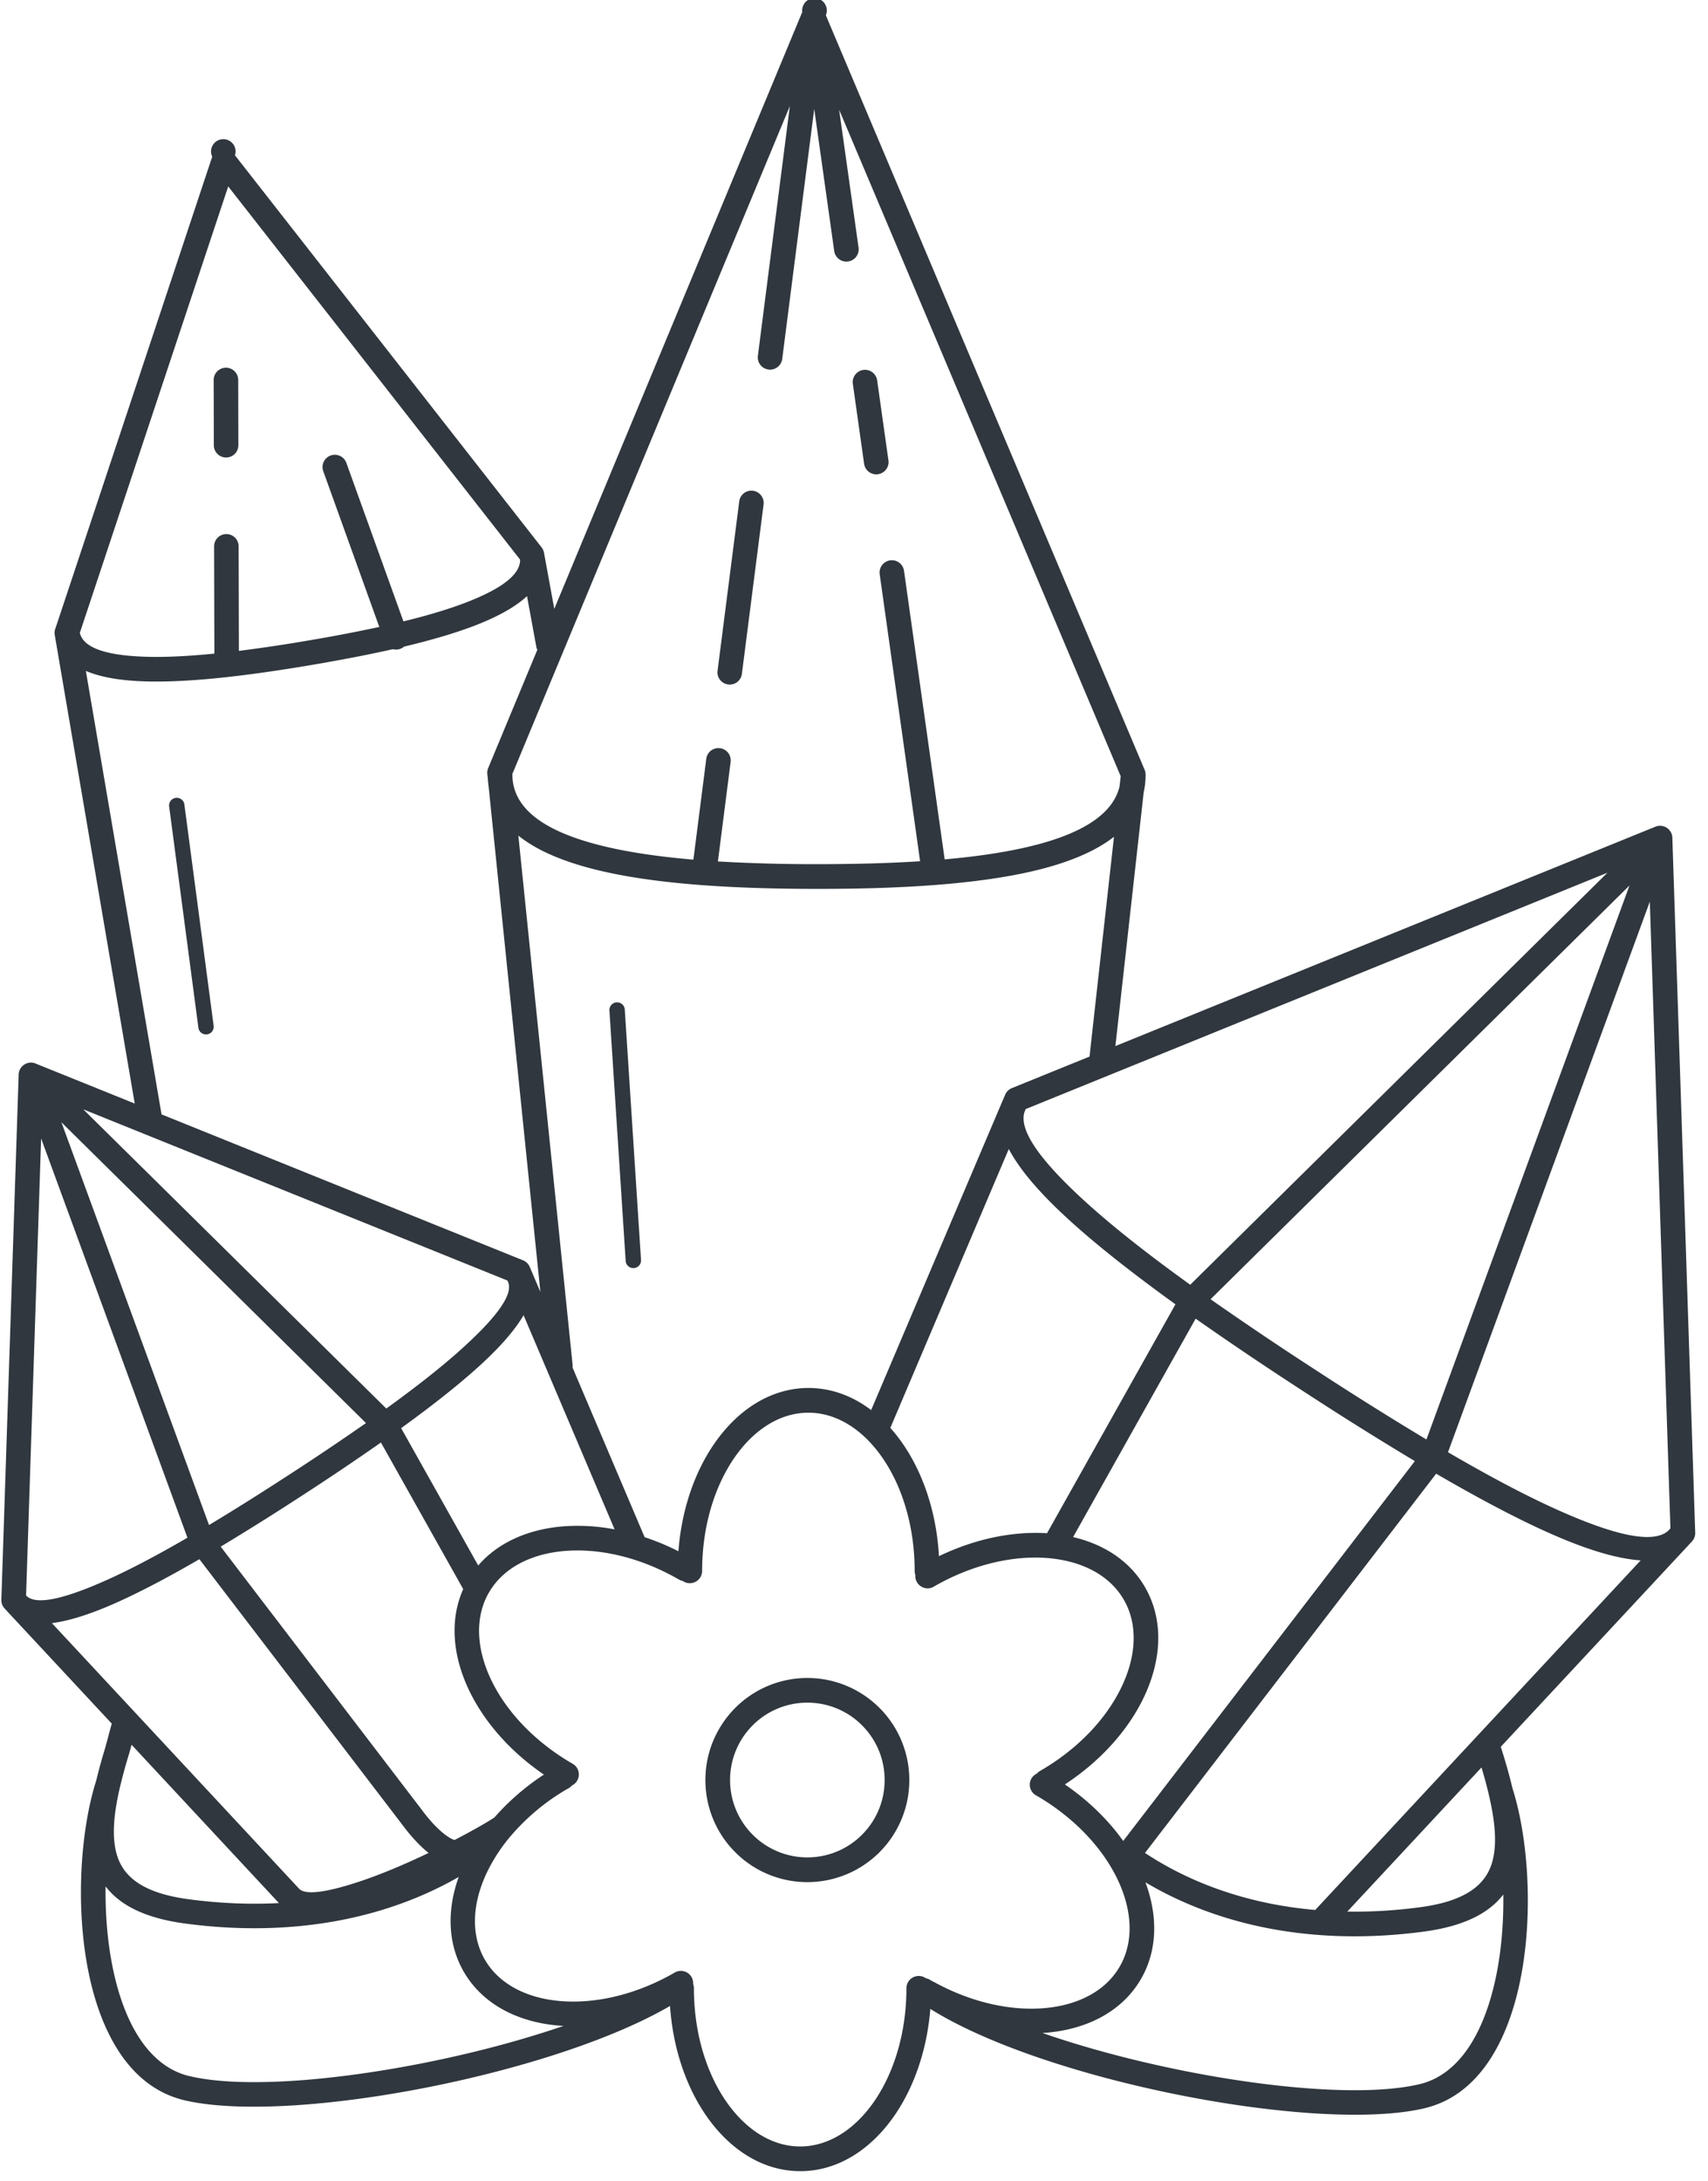 <svg xmlns="http://www.w3.org/2000/svg" fill="none" height="120" width="94"><path fill="#30373E" d="M72.384 105.071l17.911-19.232c-1.36-.088-3.091-.633-5.104-1.535-1.819-.814-3.894-1.92-6.152-3.233l-16.024 20.864c2.07 1.366 4.393 2.28 6.862 2.778.82.165 1.659.285 2.507.358zM33.538 55.568a.424.424 0 0 1 .845-.053l.897 13.82a.424.424 0 0 1-.845.053l-.897-13.82zM9.305 44.334a.424.424 0 0 1 .838-.11l1.615 12.206a.424.424 0 0 1-.365.474.424.424 0 0 1-.474-.365L9.305 44.334zm-2.064 51.65c-.059.219-.113.414-.149.536a28.352 28.352 0 0 0-.484 1.77c-.359 1.52-.472 2.809-.16 3.799.392 1.248 1.556 2.076 3.937 2.393 1.679.224 3.343.296 4.965.21l-8.105-8.705-.004-.002zm17.999 7.275c-1.948 1.116-4.073 1.888-6.31 2.339-2.781.56-5.732.621-8.723.222-2.197-.292-3.59-.994-4.396-2.047-.02 1.493.099 3.031.39 4.461.577 2.836 1.817 5.225 3.95 5.903.08.025.18.052.299.079 2.903.684 8.227.248 13.532-.862 2.434-.509 4.857-1.158 7.03-1.904a6.422 6.422 0 0 1-.276-.019c-2.25-.191-4.15-1.173-5.178-2.903a.691.691 0 0 1-.069-.12c-.857-1.531-.889-3.351-.245-5.151l-.004.002zm11.637 7.092c-3.06 1.783-7.83 3.328-12.623 4.331-5.477 1.145-11.023 1.584-14.114.856a4.497 4.497 0 0 1-.4-.113c-2.682-.854-4.197-3.644-4.866-6.92-.643-3.155-.505-6.788.132-9.502.086-.363.185-.721.298-1.078.136-.575.304-1.175.493-1.798l.167-.618.007-.03c.062-.23.127-.472.18-.658L.485 88.736a1.96 1.96 0 0 1-.09-.097l-.14-.15a.678.678 0 0 1-.179-.517l.95-28.815a.68.68 0 0 1 .444-.659.664.664 0 0 1 .516.021l5.429 2.19-4.402-25.78a.676.676 0 0 1 .044-.378L11.68 8.619a.675.675 0 1 1 1.251-.076l16.86 21.549a.697.697 0 0 1 .148.314l.002.01.004.024.56 3.056L44.153.66A.678.678 0 1 1 45.45.84l17.525 41.464a.676.676 0 0 1 .071.304h.002c0 .34-.035.665-.104.971l-1.558 13.968 29.723-12.07a.679.679 0 0 1 .93.653l1.256 38.152a.678.678 0 0 1-.178.516l-.19.203a2.012 2.012 0 0 1-.112.122L82.596 96.094c.252.793.47 1.55.64 2.27.113.356.211.719.297 1.082.638 2.714.776 6.347.132 9.501-.668 3.279-2.184 6.068-4.865 6.92a6.03 6.03 0 0 1-.4.113c-3.092.728-8.636.29-14.115-.855-5.04-1.053-10.057-2.71-13.085-4.611-.183 2.282-.908 4.334-1.988 5.888-1.306 1.877-3.131 3.039-5.169 3.039-2.037 0-3.863-1.162-5.168-3.039-1.105-1.59-1.839-3.702-2-6.047l.002-.004zm26.161-6.805c.692 1.857.667 3.744-.241 5.318-1.019 1.766-2.937 2.768-5.213 2.961-.07.006-.138.011-.21.015 2.216.77 4.696 1.437 7.19 1.959 5.305 1.11 10.63 1.544 13.532.862a4.41 4.41 0 0 0 .3-.08c2.13-.677 3.37-3.068 3.949-5.902.291-1.431.41-2.966.39-4.459-.805 1.05-2.197 1.753-4.398 2.045-2.99.398-5.942.337-8.724-.223-2.339-.472-4.554-1.294-6.573-2.491l-.002-.005zm18.496-6.313l-7.385 7.928c1.319.021 2.66-.06 4.012-.241 2.463-.327 3.624-1.208 3.978-2.536.258-.969.14-2.202-.199-3.645-.006-.021-.01-.044-.014-.065-.11-.46-.241-.94-.39-1.44l-.002-.001zm-30.13 11.802c.026.013.051.026.074.04 2.027 1.097 4.155 1.553 5.993 1.397 1.842-.155 3.372-.931 4.154-2.288.784-1.357.69-3.071-.098-4.747-.822-1.751-2.392-3.448-4.513-4.673l-.009-.004a.674.674 0 0 1 .06-1.192.68.68 0 0 1 .177-.146c2.12-1.223 3.687-2.92 4.509-4.674.78-1.66.88-3.362.115-4.715l-.019-.03c-.781-1.356-2.314-2.13-4.154-2.288-1.918-.161-4.152.34-6.257 1.544a.677.677 0 0 1-1.059-.61.692.692 0 0 1-.039-.231c0-2.45-.683-4.656-1.79-6.246-1.056-1.517-2.49-2.456-4.058-2.456-1.566 0-3.002.937-4.058 2.456-1.105 1.59-1.79 3.796-1.79 6.246a.677.677 0 0 1-1.067.554.728.728 0 0 1-.21-.078c-2.117-1.223-4.372-1.735-6.303-1.57-1.823.154-3.343.916-4.133 2.25a.715.715 0 0 1-.05.086c-.753 1.35-.65 3.043.126 4.698.817 1.741 2.372 3.427 4.473 4.65a.677.677 0 0 1-.008 1.22.64.64 0 0 1-.234.177 12.045 12.045 0 0 0-3.104 2.57 9.359 9.359 0 0 0-1.354 2.074c-.786 1.676-.88 3.39-.098 4.749.782 1.355 2.312 2.129 4.154 2.284 1.93.164 4.184-.346 6.299-1.567.012-.008.025-.014.04-.021a.675.675 0 0 1 .974.651.674.674 0 0 1 .042.234c0 2.45.684 4.657 1.79 6.247 1.057 1.516 2.49 2.456 4.058 2.456 1.566 0 3.002-.938 4.058-2.456 1.105-1.59 1.79-3.797 1.79-6.247a.677.677 0 0 1 1.067-.553c.071.014.143.04.21.077.08.047.157.091.237.135l.006-.003zm-6.97-16.725c1.548 0 2.95.63 3.967 1.644a5.603 5.603 0 0 1 1.643 3.971 5.609 5.609 0 0 1-5.61 5.615 5.6 5.6 0 0 1-3.968-1.644 5.601 5.601 0 0 1-1.644-3.971c0-1.55.629-2.953 1.643-3.97a5.595 5.595 0 0 1 3.968-1.645zm3.007 2.603a4.241 4.241 0 0 0-3.008-1.246 4.237 4.237 0 0 0-3.008 1.246 4.246 4.246 0 0 0-1.245 3.01c0 1.177.476 2.24 1.245 3.01a4.24 4.24 0 0 0 3.008 1.246 4.237 4.237 0 0 0 3.008-1.246 4.247 4.247 0 0 0 1.245-3.01c0-1.177-.475-2.24-1.245-3.01zm14.375 6.362l16.05-20.896a188.56 188.56 0 0 1-6.154-3.855 195.17 195.17 0 0 1-5.91-3.981l-6.744 12.015c1.72.402 3.137 1.331 3.963 2.764.009.015.017.03.023.044.994 1.758.895 3.901-.067 5.953-.84 1.793-2.351 3.524-4.372 4.847 1.31.896 2.396 1.966 3.211 3.109zm-4.194-16.927l7.07-12.596c-2.184-1.573-4.1-3.066-5.63-4.438-1.673-1.498-2.9-2.88-3.543-4.105L49 78.55c.234.263.456.546.666.846 1.132 1.625 1.874 3.8 2.01 6.212 2.015-.969 4.098-1.38 5.949-1.26h-.002zm-9.678-6.775l7.206-16.954c.017-.047.038-.09.06-.137l.11-.26a.672.672 0 0 1 .37-.363l4.277-1.736.023-.235h-.002l1.32-11.855c-.94.738-2.234 1.3-3.804 1.724-3.194.858-7.59 1.143-12.49 1.143-4.899 0-9.328-.283-12.556-1.143-1.632-.434-2.97-1.018-3.93-1.787l2.985 29.113a.604.604 0 0 1-.002.151l3.966 9.33c.622.205 1.245.463 1.86.774.173-2.303.902-4.378 1.99-5.942 1.306-1.878 3.132-3.04 5.17-3.04 1.253 0 2.426.44 3.447 1.215v.002zm-14.12 6.56l-5.008-11.78c-.522.893-1.413 1.879-2.591 2.934-1.134 1.015-2.543 2.118-4.148 3.278l4.242 7.557c1.086-1.262 2.738-1.99 4.639-2.15a10.717 10.717 0 0 1 2.865.162zm-8.329 3.29l-4.53-8.067a147.601 147.601 0 0 1-4.321 2.907 147.337 147.337 0 0 1-4.498 2.821l11.08 14.494.006.008c.421.567.857 1.034 1.257 1.336.229.172.413.279.537.296.979-.508 1.767-.961 2.182-1.233a13.33 13.33 0 0 1 2.725-2.36c-1.906-1.302-3.335-2.972-4.146-4.698-.883-1.882-1.04-3.84-.294-5.506l.002.002zM11.798 35.96l-.015-5.904a.675.675 0 1 1 1.35 0l.015 5.751a88.036 88.036 0 0 0 3.827-.572 87.526 87.526 0 0 0 3.9-.745L17.8 25.947a.676.676 0 1 1 1.272-.455l3.131 8.692c1.357-.332 2.562-.692 3.566-1.087 1.788-.705 2.87-1.468 2.855-2.311L12.56 10.256l-8.167 24.56c.204.853 1.518 1.237 3.528 1.31 1.12.042 2.431-.025 3.878-.17l-.002.004zm1.32-11.467a.675.675 0 1 1-1.35 0l-.008-3.589a.675.675 0 1 1 1.35 0l.008 3.59zm9.126 11.075a.686.686 0 0 1-.622.145c-1.369.31-2.86.593-4.423.86-3.595.61-6.873.998-9.327.908-1.27-.046-2.337-.227-3.147-.573L8.89 61.304l19.881 8.023c.166.064.309.191.384.368l.585 1.378-2.85-27.817a5.11 5.11 0 0 1-.038-.368l-.032-.306a.669.669 0 0 1 .048-.33l2.704-6.504a.636.636 0 0 1-.058-.178l-.51-2.775c-.64.59-1.576 1.11-2.744 1.57-1.125.442-2.486.842-4.014 1.205l-.002-.002zM20.14 78.284L3.38 61.739l8.124 22.156c1.396-.837 2.874-1.77 4.406-2.765a151.723 151.723 0 0 0 4.232-2.844l-.002-.002zM4.58 61.024l16.68 16.463c1.58-1.141 2.961-2.22 4.063-3.207 1.981-1.775 3.03-3.142 2.596-3.839L4.583 61.026l-.002-.003zm6.392 24.752c-1.662.963-3.193 1.775-4.538 2.377-1.375.616-2.585 1.013-3.578 1.139L16.459 103.9c.375.403 1.702.145 3.289-.38 1.247-.411 2.61-.996 3.84-1.586-.472-.373-.966-.908-1.436-1.537l-11.18-14.624v.002zm-.656-1.183L2.263 62.628l-.828 25.139.048.05c.574.506 2.16.103 4.4-.9 1.307-.585 2.804-1.38 4.433-2.324zm27.844-37.3l.71-5.548a.673.673 0 0 1 .755-.585.674.674 0 0 1 .585.755l-.7 5.475a91.47 91.47 0 0 0 5.5.149c1.98 0 3.871-.047 5.628-.16l-2.224-15.79a.678.678 0 0 1 .576-.763c.371-.05.71.207.763.576l2.237 15.874c1.949-.172 3.697-.44 5.162-.832 2.471-.665 4.1-1.674 4.463-3.18l.063-.562L46.182 6.037l1.069 7.585a.678.678 0 0 1-.577.763.678.678 0 0 1-.763-.576l-1.1-7.818-1.761 13.753a.674.674 0 1 1-1.34-.17l1.76-13.74-15.283 36.771h.012c0 1.878 1.755 3.082 4.603 3.839 1.52.404 3.337.675 5.362.847l-.004.002zm2.67-10.223a.673.673 0 0 1-.754.585.674.674 0 0 1-.585-.755l1.193-9.317a.673.673 0 0 1 .754-.585.674.674 0 0 1 .585.755L40.83 37.07zm8.066-11.744a.678.678 0 0 1-.577.763.678.678 0 0 1-.763-.576l-.62-4.399a.678.678 0 0 1 .577-.763c.37-.05.71.207.762.576l.62 4.399zm11.065 34.26l-3.509 1.425-.004.006-.06.143c-.361 1.072 1.039 2.882 3.57 5.15 1.502 1.344 3.388 2.814 5.547 4.366l22.96-22.666L61.973 58.77c-.675.274-1.34.543-2.012.818zM89.683 48.71L66.624 71.473a191.695 191.695 0 0 0 5.82 3.918 192.545 192.545 0 0 0 6.06 3.799l11.177-30.481h.002zm1.115.891L79.691 79.89c2.224 1.297 4.266 2.383 6.047 3.18 3.059 1.37 5.245 1.895 6.077 1.135l.113-.121.004-.007L90.798 49.6z"></path></svg>